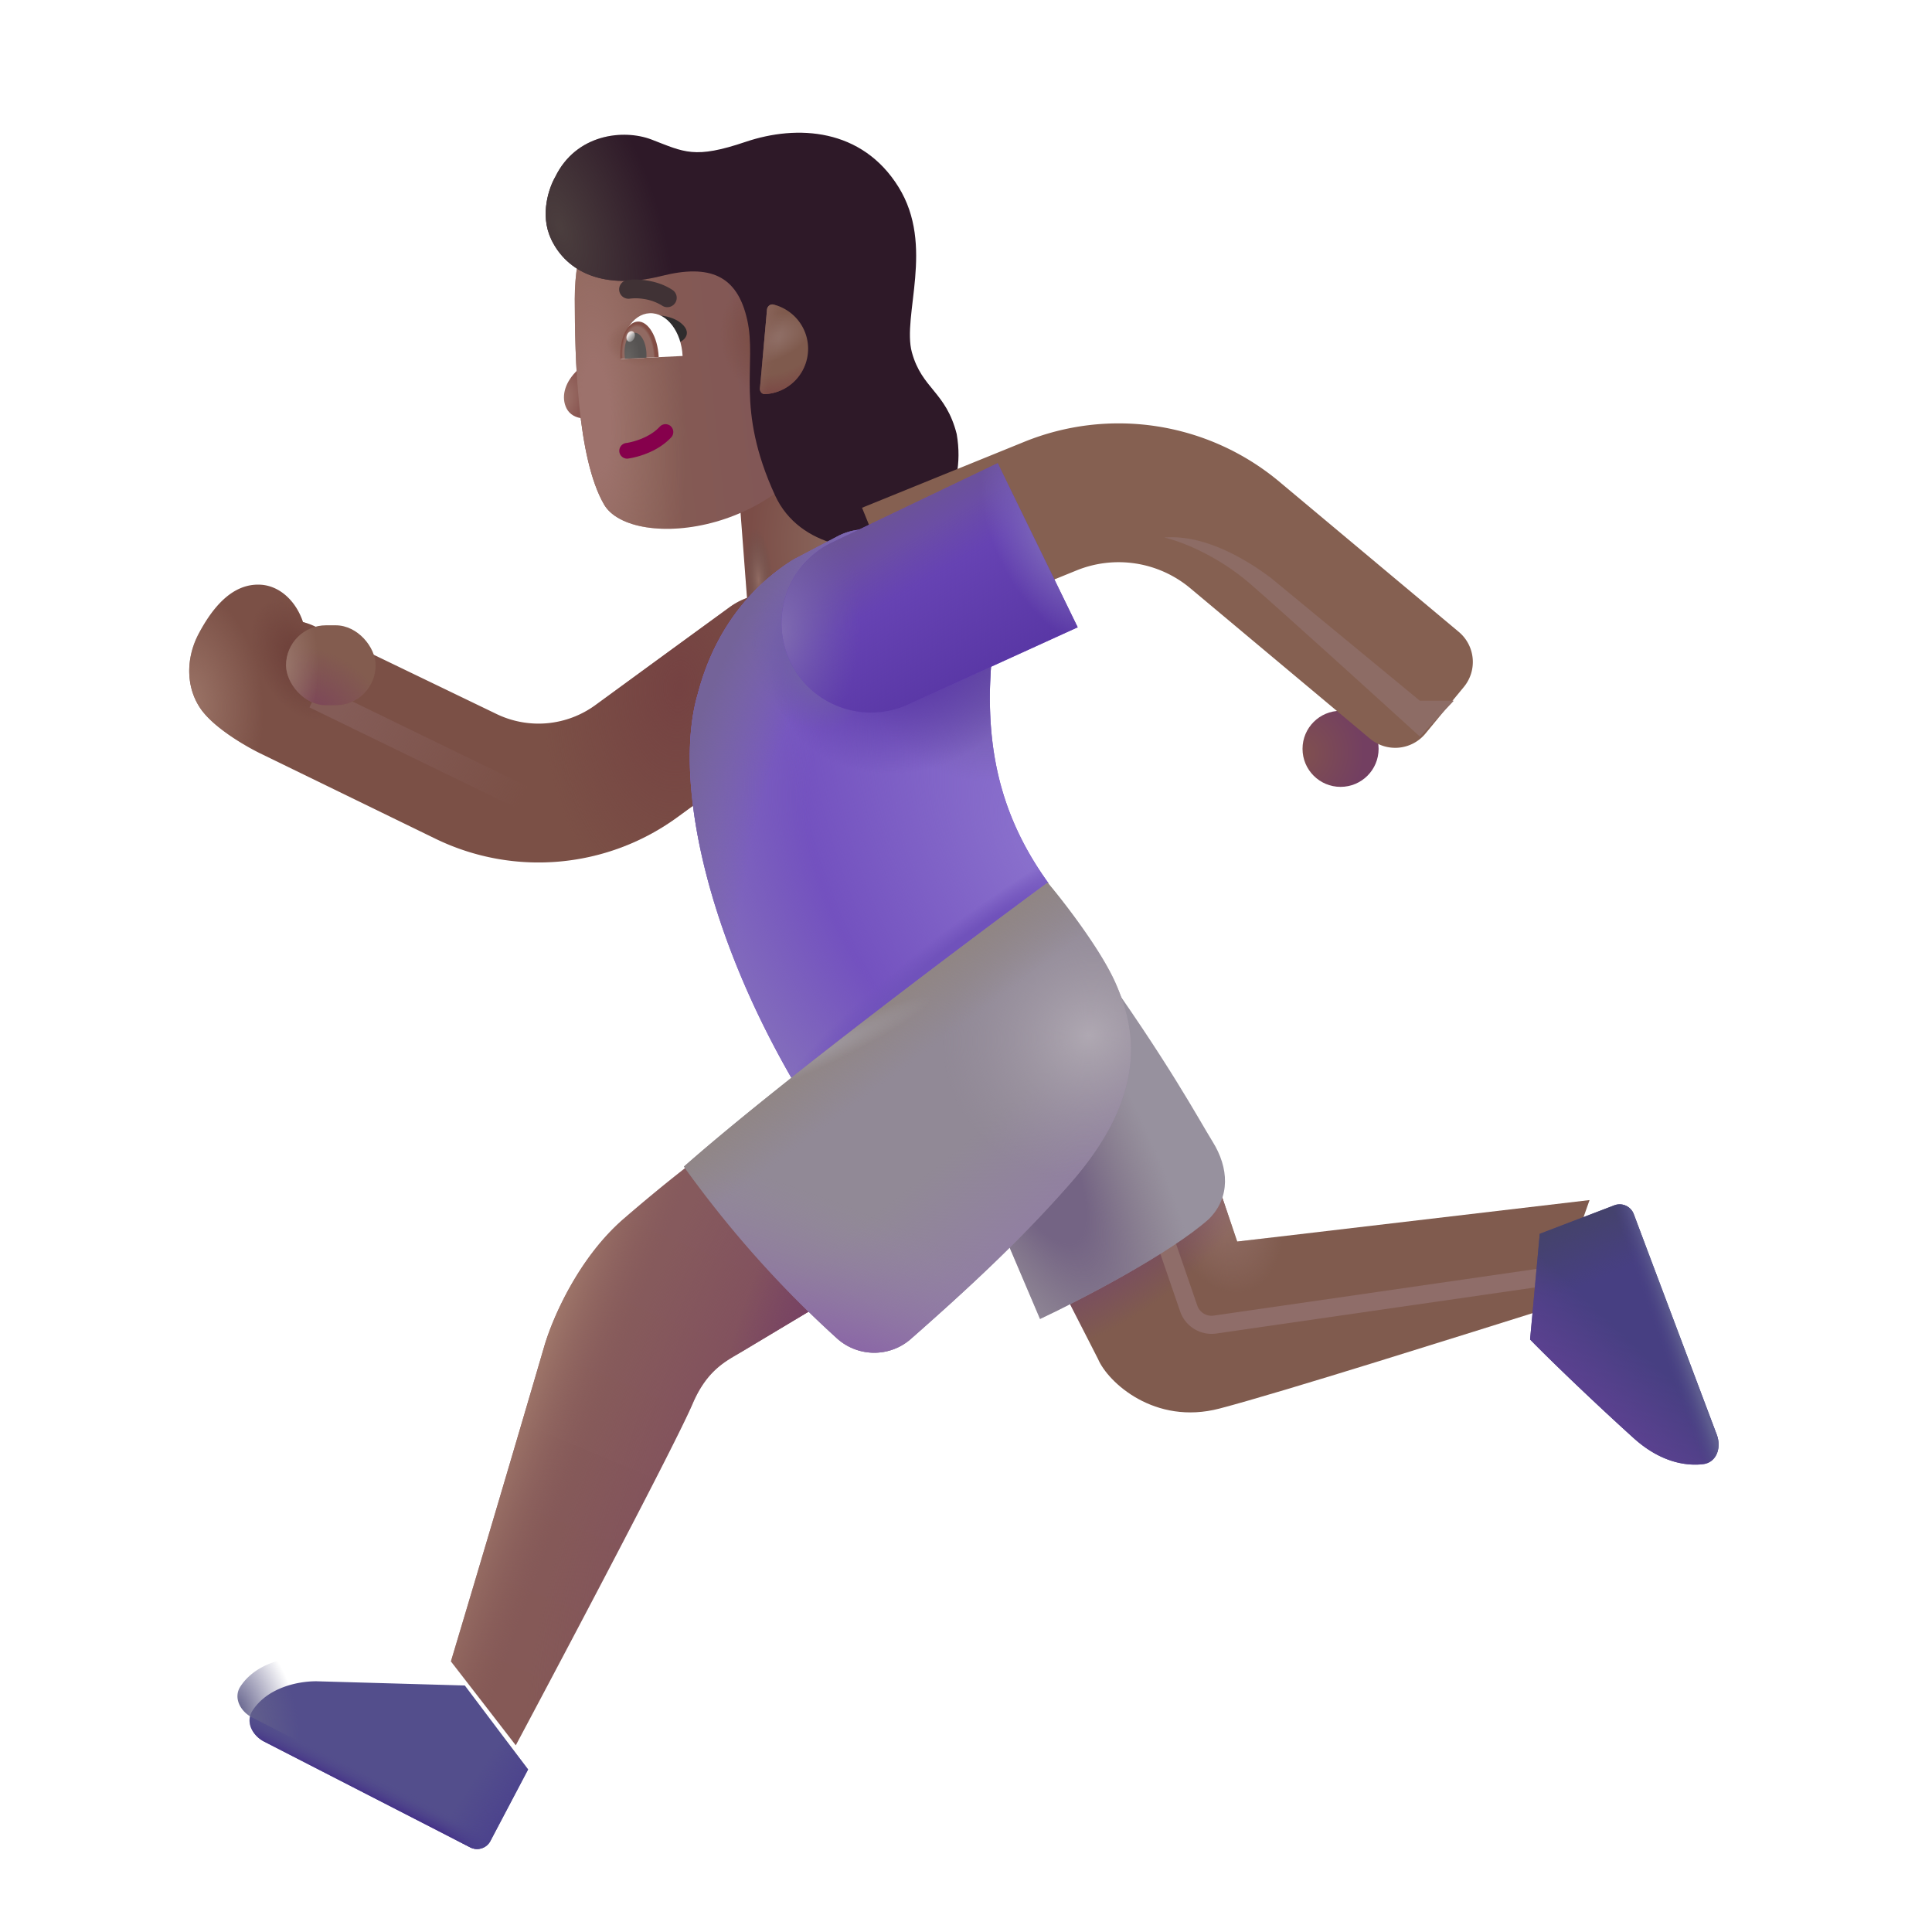<svg xmlns="http://www.w3.org/2000/svg" fill="none" viewBox="0 0 32 32"><path fill="url(#svg-9af136ef-ec66-486e-ba7b-5cd9dfca341d-a)" d="M12.169 7.217h1.946v3.44h-1.946z" transform="rotate(-4.337 12.169 7.217)"/><path fill="url(#svg-e2ef6467-6ea1-418a-8588-6804aea48539-b)" d="M12.169 7.217h1.946v3.44h-1.946z" transform="rotate(-4.337 12.169 7.217)"/><path fill="url(#svg-b2b07f53-ae85-4aff-97f5-79342b64f0fe-c)" d="M12.169 7.217h1.946v3.44h-1.946z" transform="rotate(-4.337 12.169 7.217)"/><path fill="url(#svg-e469f1fd-1c93-4b60-9d4d-6e6e3e3a70f8-d)" d="M9.537 6.158c.154-.16.227-.39.244-.486l.186-.009.056 1.164c-.215.152-.534.145-.639-.062-.09-.178-.04-.407.153-.607"/><g filter="url(#svg-1372b295-23b0-48ed-9488-83e1c419cee5-e)"><path fill="url(#svg-1bd7cafc-51de-4c6d-8aa9-0ed3234a8e34-f)" d="M9.72 5.15c0-.83.25-1.243.37-1.366l3.86-.187.223 3.269c-.79 2.238-3.52 2.464-3.968 1.69-.447-.773-.484-2.445-.485-3.406"/><path fill="url(#svg-3e46fabc-91aa-4ac0-a6ee-df16bcbe07cf-g)" d="M9.72 5.15c0-.83.25-1.243.37-1.366l3.86-.187.223 3.269c-.79 2.238-3.52 2.464-3.968 1.69-.447-.773-.484-2.445-.485-3.406"/><path fill="url(#svg-a3131ed2-c5bd-4563-b6e4-bc6d93170aee-h)" d="M9.72 5.15c0-.83.25-1.243.37-1.366l3.86-.187.223 3.269c-.79 2.238-3.52 2.464-3.968 1.69-.447-.773-.484-2.445-.485-3.406"/><path fill="url(#svg-f9e23606-3cfa-4b23-a08b-a644cf0c9d80-i)" d="M9.72 5.15c0-.83.25-1.243.37-1.366l3.86-.187.223 3.269c-.79 2.238-3.52 2.464-3.968 1.69-.447-.773-.484-2.445-.485-3.406"/></g><g filter="url(#svg-8d6c7a12-3d91-4817-86ec-645b2596be85-j)"><path fill="#2E1928" d="M9.53 3.763c-.2-.416-.026-.874.066-1.032.346-.713 1.131-.797 1.595-.62.544.209.71.326 1.56.038.854-.288 1.925-.227 2.531.748s.055 2.132.222 2.74c.167.607.563.648.742 1.352.169.98-.41 1.652-.944 1.824-.535.171-1.657.08-2.064-.807-.667-1.452-.296-2.173-.462-2.91-.165-.737-.62-.926-1.42-.725-.942.236-1.563-.055-1.827-.608"/><path fill="url(#svg-573e33ba-2cac-408c-9c6a-4254429c9a33-k)" d="M9.53 3.763c-.2-.416-.026-.874.066-1.032.346-.713 1.131-.797 1.595-.62.544.209.71.326 1.56.038.854-.288 1.925-.227 2.531.748s.055 2.132.222 2.74c.167.607.563.648.742 1.352.169.98-.41 1.652-.944 1.824-.535.171-1.657.08-2.064-.807-.667-1.452-.296-2.173-.462-2.91-.165-.737-.62-.926-1.42-.725-.942.236-1.563-.055-1.827-.608"/></g><path fill="url(#svg-7b7713f1-d51a-4d40-9a46-5510c0ae0745-l)" d="M12.673 6.528c-.052.003-.09-.043-.086-.095l.117-1.304c.005-.055.054-.097.108-.084a.753.753 0 0 1-.139 1.483"/><path fill="url(#svg-8cb14b35-0453-4b7a-a82a-546479a677a0-m)" d="M12.673 6.528c-.052.003-.09-.043-.086-.095l.117-1.304c.005-.055.054-.097.108-.084a.753.753 0 0 1-.139 1.483"/><path fill="url(#svg-713ed9c9-2cf9-4a66-9478-08dcf58399a8-n)" d="M12.673 6.528c-.052.003-.09-.043-.086-.095l.117-1.304c.005-.055.054-.097.108-.084a.753.753 0 0 1-.139 1.483"/><path fill="#2F2C2D" d="M11.297 5.367c-.142-.13-.368-.15-.464-.143l.336.467c.152-.016.306-.163.128-.324"/><path fill="#86004C" fill-rule="evenodd" d="M11.11 7.06a.13.13 0 0 1 .008.183c-.235.254-.588.333-.7.35a.13.13 0 1 1-.04-.256c.097-.015.377-.082.55-.27a.13.13 0 0 1 .183-.007" clip-rule="evenodd"/><g filter="url(#svg-89d45fc7-f150-4480-b288-956c69d9d0c2-o)"><path fill="#403235" fill-rule="evenodd" d="M10.762 4.852a.8.8 0 0 0-.225-.006.155.155 0 0 1-.053-.306 1.1 1.1 0 0 1 .325.005c.133.02.29.065.43.158a.155.155 0 0 1-.172.259.8.8 0 0 0-.305-.11" clip-rule="evenodd"/></g><path fill="#fff" d="m10.284 5.946 1.022-.05c-.02-.405-.264-.722-.547-.708-.282.013-.495.353-.475.758"/><path fill="url(#svg-9578bff7-d8df-43e6-a502-fbf7e7cefd09-p)" d="M10.91 5.915V5.91c-.017-.331-.172-.593-.347-.584-.175.008-.303.283-.287.614v.004z"/><path fill="url(#svg-10d0c61f-5926-4454-bd79-cb2f183c6b53-q)" d="M10.707 5.924a1 1 0 0 0 0-.075c-.009-.191-.098-.342-.198-.337-.1.004-.173.163-.164.355a1 1 0 0 0 .008.074z"/><ellipse cx="10.446" cy="5.573" fill="url(#svg-2152000f-e013-4f14-963c-af55decb3c8c-r)" rx=".066" ry=".091" transform="rotate(21.837 10.446 5.573)"/><g filter="url(#svg-e87573db-0cab-40d9-b4cb-b8cd623a8a8c-s)"><path fill="#7B5046" d="M3.761 12.19c-.285-.364-.293-.872-.07-1.294.223-.421.547-.832 1.016-.812.328.014.598.276.711.619q.105.028.206.076l3 1.447a1.6 1.6 0 0 0 1.639-.148l2.223-1.622a1.15 1.15 0 1 1 1.356 1.858l-2.224 1.622a3.9 3.9 0 0 1-3.993.362l-2.918-1.421c-.246-.121-.72-.4-.946-.688"/><path fill="url(#svg-b7cc8e68-74cb-43e1-bc12-fbd8f785e55f-t)" d="M3.761 12.19c-.285-.364-.293-.872-.07-1.294.223-.421.547-.832 1.016-.812.328.014.598.276.711.619q.105.028.206.076l3 1.447a1.6 1.6 0 0 0 1.639-.148l2.223-1.622a1.15 1.15 0 1 1 1.356 1.858l-2.224 1.622a3.9 3.9 0 0 1-3.993.362l-2.918-1.421c-.246-.121-.72-.4-.946-.688"/><path fill="url(#svg-317ec6a3-126e-4bcf-abec-da9edde2e3c6-u)" d="M3.761 12.19c-.285-.364-.293-.872-.07-1.294.223-.421.547-.832 1.016-.812.328.014.598.276.711.619q.105.028.206.076l3 1.447a1.6 1.6 0 0 0 1.639-.148l2.223-1.622a1.15 1.15 0 1 1 1.356 1.858l-2.224 1.622a3.9 3.9 0 0 1-3.993.362l-2.918-1.421c-.246-.121-.72-.4-.946-.688"/><path fill="url(#svg-630a350b-9609-4e28-9ebc-acaa86571459-v)" d="M3.761 12.19c-.285-.364-.293-.872-.07-1.294.223-.421.547-.832 1.016-.812.328.014.598.276.711.619q.105.028.206.076l3 1.447a1.6 1.6 0 0 0 1.639-.148l2.223-1.622a1.15 1.15 0 1 1 1.356 1.858l-2.224 1.622a3.9 3.9 0 0 1-3.993.362l-2.918-1.421c-.246-.121-.72-.4-.946-.688"/></g><path fill="#7351BF" d="m13.136 9.271.74-.39a1 1 0 0 1 .585-.106l2.003 1.774c-.23 1.789.13 3.008.9 4.077l-4.254 3.23c-1.516-2.635-1.93-5.073-1.555-6.354.317-1.229 1.05-1.899 1.581-2.23"/><path fill="url(#svg-f1e364e6-0236-4c1e-8ee7-606f852a7f48-w)" d="m13.136 9.271.74-.39a1 1 0 0 1 .585-.106l2.003 1.774c-.23 1.789.13 3.008.9 4.077l-4.254 3.23c-1.516-2.635-1.93-5.073-1.555-6.354.317-1.229 1.05-1.899 1.581-2.23"/><path fill="url(#svg-36327a7a-6f2b-469f-9cb0-77f1e8667047-x)" d="m13.136 9.271.74-.39a1 1 0 0 1 .585-.106l2.003 1.774c-.23 1.789.13 3.008.9 4.077l-4.254 3.23c-1.516-2.635-1.93-5.073-1.555-6.354.317-1.229 1.05-1.899 1.581-2.23"/><path fill="url(#svg-7f875dd7-7e7f-49e4-bc81-ef9f02df635d-y)" d="m13.136 9.271.74-.39a1 1 0 0 1 .585-.106l2.003 1.774c-.23 1.789.13 3.008.9 4.077l-4.254 3.23c-1.516-2.635-1.93-5.073-1.555-6.354.317-1.229 1.05-1.899 1.581-2.23"/><path fill="url(#svg-0d7636b4-8e5d-4caa-87d4-36910d73d536-z)" d="m13.136 9.271.74-.39a1 1 0 0 1 .585-.106l2.003 1.774c-.23 1.789.13 3.008.9 4.077l-4.254 3.23c-1.516-2.635-1.93-5.073-1.555-6.354.317-1.229 1.05-1.899 1.581-2.23"/><path fill="url(#svg-db733110-f46e-4320-b2a8-a8303577aa65-A)" d="m13.136 9.271.74-.39a1 1 0 0 1 .585-.106l2.003 1.774c-.23 1.789.13 3.008.9 4.077l-4.254 3.23c-1.516-2.635-1.93-5.073-1.555-6.354.317-1.229 1.05-1.899 1.581-2.23"/><path fill="url(#svg-9474bfaf-2ce2-4f84-af52-77059a28c4ba-B)" d="m13.136 9.271.74-.39a1 1 0 0 1 .585-.106l2.003 1.774c-.23 1.789.13 3.008.9 4.077l-4.254 3.23c-1.516-2.635-1.93-5.073-1.555-6.354.317-1.229 1.05-1.899 1.581-2.23"/><path fill="url(#svg-25dd00be-acab-486a-bed9-2bba3b34955f-C)" d="m13.136 9.271.74-.39a1 1 0 0 1 .585-.106l2.003 1.774c-.23 1.789.13 3.008.9 4.077l-4.254 3.23c-1.516-2.635-1.93-5.073-1.555-6.354.317-1.229 1.05-1.899 1.581-2.23"/><g filter="url(#svg-47c1cb4b-3e85-48af-ba1d-96578a6db756-D)"><path stroke="url(#svg-1f3a8af6-ad57-423b-8739-64bc7db32c6c-E)" stroke-width=".4" d="m5.213 11.537 3.485 1.695"/></g><circle cx="22.204" cy="12.403" r=".63" fill="url(#svg-499707f9-2a98-41e5-8869-c17e86a7fd9e-F)"/><g filter="url(#svg-d95a103e-2f2c-4620-930e-5787b12b2425-G)"><path fill="#856051" fill-rule="evenodd" d="M19.704 10.534a1.85 1.85 0 0 0-1.873-.286l-2.687 1.093-.866-2.131 2.687-1.092a4.15 4.15 0 0 1 4.2.64l2.997 2.508a.65.65 0 0 1 .085.911l-.636.772a.65.65 0 0 1-.919.086z" clip-rule="evenodd"/></g><path fill="#6B47B8" d="m17.85 10.39-1.325-2.718-2.764 1.323a1.483 1.483 0 0 0 1.255 2.686z"/><path fill="url(#svg-e5c7a6ec-33f1-4648-9854-42a4aa0923f5-H)" d="m17.85 10.39-1.325-2.718-2.764 1.323a1.483 1.483 0 0 0 1.255 2.686z"/><path fill="url(#svg-b503bd67-b355-4841-8f9e-17d2ac23862d-I)" d="m17.85 10.39-1.325-2.718-2.764 1.323a1.483 1.483 0 0 0 1.255 2.686z"/><path fill="url(#svg-77ee11bf-3c0b-4193-9988-dfe1d18995d8-J)" d="m17.85 10.39-1.325-2.718-2.764 1.323a1.483 1.483 0 0 0 1.255 2.686z"/><path fill="url(#svg-a6a2a8fd-1d12-418a-a187-8e0b997593b8-K)" d="m17.85 10.39-1.325-2.718-2.764 1.323a1.483 1.483 0 0 0 1.255 2.686z"/><rect width="1.484" height="1.324" x="4.738" y="10.357" fill="#835C4F" rx=".662"/><rect width="1.484" height="1.324" x="4.738" y="10.357" fill="url(#svg-fcfd004b-6d9a-4550-bf15-bcbb58af3469-L)" rx=".662"/><rect width="1.484" height="1.324" x="4.738" y="10.357" fill="url(#svg-534078d0-94f4-4058-86a1-f3580e89b690-M)" rx=".662"/><path fill="url(#svg-95fa7e70-2f57-423f-9a5e-e16993d8f623-N)" d="M9.015 22.299a855 855 0 0 1-1.546 5.218l1.074 1.391c.86-1.614 2.641-4.986 2.93-5.66.242-.566.566-.711.808-.856l1.34-.804-1.973-2.473c-.12.094-.594.445-1.32 1.074-.734.637-1.169 1.618-1.313 2.11"/><path fill="url(#svg-abd1f9a2-77cc-4393-b01d-11d4f7f0a4e8-O)" d="M9.015 22.299a855 855 0 0 1-1.546 5.218l1.074 1.391c.86-1.614 2.641-4.986 2.93-5.66.242-.566.566-.711.808-.856l1.34-.804-1.973-2.473c-.12.094-.594.445-1.32 1.074-.734.637-1.169 1.618-1.313 2.11"/><path fill="url(#svg-a39ec202-e4e1-4acb-8456-9d4e02a0be0c-P)" d="M9.015 22.299a855 855 0 0 1-1.546 5.218l1.074 1.391c.86-1.614 2.641-4.986 2.93-5.66.242-.566.566-.711.808-.856l1.34-.804-1.973-2.473c-.12.094-.594.445-1.32 1.074-.734.637-1.169 1.618-1.313 2.11"/><path fill="url(#svg-dc126372-d0b9-4c9e-af47-bbc57662edc0-Q)" d="M9.015 22.299a855 855 0 0 1-1.546 5.218l1.074 1.391c.86-1.614 2.641-4.986 2.93-5.66.242-.566.566-.711.808-.856l1.34-.804-1.973-2.473c-.12.094-.594.445-1.32 1.074-.734.637-1.169 1.618-1.313 2.11"/><g filter="url(#svg-401bfd0c-df41-46e2-a40c-706ec279d0c1-R)"><path fill="#534E8C" d="m5.039 27.447 2.46.07 1.048 1.391-.624 1.184a.25.25 0 0 1-.335.106l-3.41-1.75c-.197-.1-.317-.328-.197-.513.247-.38.74-.488 1.058-.488"/><path fill="url(#svg-aeedc313-2644-47f2-82ee-0a8ca209fc31-S)" d="m5.039 27.447 2.46.07 1.048 1.391-.624 1.184a.25.25 0 0 1-.335.106l-3.41-1.75c-.197-.1-.317-.328-.197-.513.247-.38.74-.488 1.058-.488"/><path fill="url(#svg-26d68bd1-e6bb-4c62-9776-1ebe67981bef-T)" d="m5.039 27.447 2.46.07 1.048 1.391-.624 1.184a.25.25 0 0 1-.335.106l-3.41-1.75c-.197-.1-.317-.328-.197-.513.247-.38.74-.488 1.058-.488"/></g><path fill="url(#svg-000abd02-615d-428a-828c-dc306730fa01-U)" d="m5.039 27.447 2.46.07 1.048 1.391-.624 1.184a.25.25 0 0 1-.335.106l-3.41-1.75c-.197-.1-.317-.328-.197-.513.247-.38.74-.488 1.058-.488"/><g filter="url(#svg-e86fb912-4acf-4972-ba5e-47f42870ab86-V)"><path fill="#805B4E" d="m17.937 23.01-.652-1.278 2.613-1.683.344 1.015 5.836-.687-.625 1.773c-1.422.446-4.465 1.408-5.504 1.68-1.074.281-1.848-.434-2.012-.82"/><path fill="url(#svg-b5eba2c7-919f-4c0c-a0bd-07331e7eb7f5-W)" d="m17.937 23.01-.652-1.278 2.613-1.683.344 1.015 5.836-.687-.625 1.773c-1.422.446-4.465 1.408-5.504 1.68-1.074.281-1.848-.434-2.012-.82"/><path fill="url(#svg-08b55035-94a8-4179-bd6a-d96feb171ced-X)" d="m17.937 23.01-.652-1.278 2.613-1.683.344 1.015 5.836-.687-.625 1.773c-1.422.446-4.465 1.408-5.504 1.68-1.074.281-1.848-.434-2.012-.82"/></g><g filter="url(#svg-a2bd6b30-fab6-4301-b377-1c4a4a60a3eb-Y)"><path stroke="#8F6D69" stroke-width=".3" d="m19.297 20.533.392 1.14a.4.4 0 0 0 .435.266l5.761-.833"/></g><path fill="#473F82" d="m26.737 19.964-1.234.472-.16 1.75c.305.315 1.058 1.04 1.715 1.633.428.387.844.467 1.146.433.23-.026.312-.276.23-.492l-1.374-3.65a.25.25 0 0 0-.323-.146"/><path fill="url(#svg-b1ab9d9c-9c40-4615-99b1-281fab8a3778-Z)" d="m26.737 19.964-1.234.472-.16 1.75c.305.315 1.058 1.04 1.715 1.633.428.387.844.467 1.146.433.23-.026.312-.276.23-.492l-1.374-3.65a.25.25 0 0 0-.323-.146"/><path fill="url(#svg-8ddb1a86-051f-4779-a75b-10c0706ea8c4-aa)" d="m26.737 19.964-1.234.472-.16 1.75c.305.315 1.058 1.04 1.715 1.633.428.387.844.467 1.146.433.23-.026.312-.276.23-.492l-1.374-3.65a.25.25 0 0 0-.323-.146"/><path fill="url(#svg-a8ec8de1-4237-4910-853e-779e8c178eaf-ab)" d="m26.737 19.964-1.234.472-.16 1.75c.305.315 1.058 1.04 1.715 1.633.428.387.844.467 1.146.433.23-.026.312-.276.23-.492l-1.374-3.65a.25.25 0 0 0-.323-.146"/><g filter="url(#svg-3b334d7d-0d62-4a64-b1bf-df5f361548e0-ac)"><path fill="#97919E" d="m17.226 21.947-.914-2.148 1.793-3.844c1.258 1.754 1.738 2.664 1.98 3.055.269.432.298.922-.062 1.281-.637.569-2.13 1.341-2.797 1.656"/><path fill="url(#svg-06810f7a-e7fc-423f-906e-7baacb369894-ad)" d="m17.226 21.947-.914-2.148 1.793-3.844c1.258 1.754 1.738 2.664 1.98 3.055.269.432.298.922-.062 1.281-.637.569-2.13 1.341-2.797 1.656"/></g><path fill="#918996" d="M17.351 14.62s-4.125 3.03-6.023 4.702a17.7 17.7 0 0 0 2.544 2.854.92.92 0 0 0 1.23-.013c.92-.81 1.78-1.6 2.616-2.552 1.375-1.562 1.047-2.663.766-3.312-.244-.563-.857-1.354-1.133-1.68"/><path fill="url(#svg-98b447e0-5734-4dbe-8620-20654787ed4c-ae)" d="M17.351 14.62s-4.125 3.03-6.023 4.702a17.7 17.7 0 0 0 2.544 2.854.92.92 0 0 0 1.23-.013c.92-.81 1.78-1.6 2.616-2.552 1.375-1.562 1.047-2.663.766-3.312-.244-.563-.857-1.354-1.133-1.68"/><path fill="url(#svg-bacb0e14-e291-446a-b308-3e6fc15a0653-af)" d="M17.351 14.62s-4.125 3.03-6.023 4.702a17.7 17.7 0 0 0 2.544 2.854.92.92 0 0 0 1.23-.013c.92-.81 1.78-1.6 2.616-2.552 1.375-1.562 1.047-2.663.766-3.312-.244-.563-.857-1.354-1.133-1.68"/><path fill="url(#svg-1be4fc60-a976-4c64-9a45-6b173ad3c53a-ag)" d="M17.351 14.62s-4.125 3.03-6.023 4.702a17.7 17.7 0 0 0 2.544 2.854.92.92 0 0 0 1.23-.013c.92-.81 1.78-1.6 2.616-2.552 1.375-1.562 1.047-2.663.766-3.312-.244-.563-.857-1.354-1.133-1.68"/><path fill="url(#svg-cad1a549-537f-4133-939a-65605999edc5-ah)" d="M17.351 14.62s-4.125 3.03-6.023 4.702a17.7 17.7 0 0 0 2.544 2.854.92.92 0 0 0 1.23-.013c.92-.81 1.78-1.6 2.616-2.552 1.375-1.562 1.047-2.663.766-3.312-.244-.563-.857-1.354-1.133-1.68"/><path fill="url(#svg-56017b6d-c537-4f7b-80a0-4c6387637161-ai)" d="M17.351 14.62s-4.125 3.03-6.023 4.702a17.7 17.7 0 0 0 2.544 2.854.92.92 0 0 0 1.23-.013c.92-.81 1.78-1.6 2.616-2.552 1.375-1.562 1.047-2.663.766-3.312-.244-.563-.857-1.354-1.133-1.68"/><g filter="url(#svg-d8155d4d-c4d0-4ad9-8d74-5084af54f537-aj)"><path fill="#8D6C65" d="M20.705 9.668c-.563-.487-1.182-.713-1.422-.765.704-.059 1.422.41 1.766.668l2.468 2.035h.563l-.563.594c-.703-.641-2.25-2.044-2.812-2.532"/></g><defs><radialGradient id="svg-9af136ef-ec66-486e-ba7b-5cd9dfca341d-a" cx="0" cy="0" r="1" gradientTransform="matrix(-.052 -2.213 1.599 -.037 13.877 9.227)" gradientUnits="userSpaceOnUse"><stop offset=".116" stop-color="#8A675C"/><stop offset="1" stop-color="#7B4D47"/></radialGradient><radialGradient id="svg-e2ef6467-6ea1-418a-8588-6804aea48539-b" cx="0" cy="0" r="1" gradientTransform="rotate(128.9 5.286 7.23)scale(.854 1.156)" gradientUnits="userSpaceOnUse"><stop stop-color="#6D3D30"/><stop offset="1" stop-color="#6D3D30" stop-opacity="0"/></radialGradient><radialGradient id="svg-b2b07f53-ae85-4aff-97f5-79342b64f0fe-c" cx="0" cy="0" r="1" gradientTransform="matrix(.011 -.869 .24 .003 12.383 9.63)" gradientUnits="userSpaceOnUse"><stop stop-color="#916B63"/><stop offset="1" stop-color="#614E4A" stop-opacity="0"/><stop offset="1" stop-color="#916B63" stop-opacity="0"/></radialGradient><radialGradient id="svg-e469f1fd-1c93-4b60-9d4d-6e6e3e3a70f8-d" cx="0" cy="0" r="1" gradientTransform="rotate(25.64 -9.928 23.654)scale(.561 .792)" gradientUnits="userSpaceOnUse"><stop offset=".101" stop-color="#9E746B"/><stop offset=".684" stop-color="#8A5752"/></radialGradient><radialGradient id="svg-3e46fabc-91aa-4ac0-a6ee-df16bcbe07cf-g" cx="0" cy="0" r="1" gradientTransform="rotate(-179.549 6.515 2.834)scale(.875 1.067)" gradientUnits="userSpaceOnUse"><stop offset=".156" stop-color="#794B40"/><stop offset="1" stop-color="#794B40" stop-opacity="0"/></radialGradient><radialGradient id="svg-a3131ed2-c5bd-4563-b6e4-bc6d93170aee-h" cx="0" cy="0" r="1" gradientTransform="rotate(-92.773 8.413 -1.255)scale(5.372 1.456)" gradientUnits="userSpaceOnUse"><stop offset=".163" stop-color="#9D726C"/><stop offset="1" stop-color="#9A7468" stop-opacity="0"/></radialGradient><radialGradient id="svg-f9e23606-3cfa-4b23-a08b-a644cf0c9d80-i" cx="0" cy="0" r="1" gradientTransform="matrix(.02 .404 -.63 .031 10.873 5.866)" gradientUnits="userSpaceOnUse"><stop offset=".155" stop-color="#845A4E"/><stop offset="1" stop-color="#845A4E" stop-opacity="0"/></radialGradient><radialGradient id="svg-573e33ba-2cac-408c-9c6a-4254429c9a33-k" cx="0" cy="0" r="1" gradientTransform="matrix(1.566 -.523 1.122 3.356 9.667 3.56)" gradientUnits="userSpaceOnUse"><stop stop-color="#4B3E3E"/><stop offset="1" stop-color="#4B3E3E" stop-opacity="0"/></radialGradient><radialGradient id="svg-7b7713f1-d51a-4d40-9a46-5510c0ae0745-l" cx="0" cy="0" r="1" gradientTransform="matrix(.741 -.255 .124 .362 12.691 5.616)" gradientUnits="userSpaceOnUse"><stop offset=".17" stop-color="#917169"/><stop offset="1" stop-color="#7F5A4D"/></radialGradient><radialGradient id="svg-8cb14b35-0453-4b7a-a82a-546479a677a0-m" cx="0" cy="0" r="1" gradientTransform="matrix(.293 1.209 -1.26 .305 12.709 5.304)" gradientUnits="userSpaceOnUse"><stop offset=".716" stop-color="#7B4845" stop-opacity="0"/><stop offset="1" stop-color="#7B4845"/></radialGradient><radialGradient id="svg-9578bff7-d8df-43e6-a502-fbf7e7cefd09-p" cx="0" cy="0" r="1" gradientTransform="matrix(.282 -.014 .027 .549 10.57 5.909)" gradientUnits="userSpaceOnUse"><stop offset=".895" stop-color="#916A62"/><stop offset="1" stop-color="#824D44"/></radialGradient><radialGradient id="svg-10d0c61f-5926-4454-bd79-cb2f183c6b53-q" cx="0" cy="0" r="1" gradientTransform="matrix(.258 -.012 .027 .558 10.397 5.939)" gradientUnits="userSpaceOnUse"><stop stop-color="#666361"/><stop offset=".813" stop-color="#565352"/></radialGradient><radialGradient id="svg-b7cc8e68-74cb-43e1-bc12-fbd8f785e55f-t" cx="0" cy="0" r="1" gradientTransform="matrix(1.21 -.125 .201 1.944 3.535 12.028)" gradientUnits="userSpaceOnUse"><stop stop-color="#9B7467"/><stop offset="1" stop-color="#9B7467" stop-opacity="0"/></radialGradient><radialGradient id="svg-317ec6a3-126e-4bcf-abec-da9edde2e3c6-u" cx="0" cy="0" r="1" gradientTransform="matrix(-.281 3.656 -2.222 -.171 11.65 11.757)" gradientUnits="userSpaceOnUse"><stop stop-color="#754242"/><stop offset="1" stop-color="#754242" stop-opacity="0"/></radialGradient><radialGradient id="svg-630a350b-9609-4e28-9ebc-acaa86571459-v" cx="0" cy="0" r="1" gradientTransform="rotate(152.24 1.27 6.32)scale(.671 1.088)" gradientUnits="userSpaceOnUse"><stop offset=".258" stop-color="#70433C"/><stop offset="1" stop-color="#70433C" stop-opacity="0"/></radialGradient><radialGradient id="svg-f1e364e6-0236-4c1e-8ee7-606f852a7f48-w" cx="0" cy="0" r="1" gradientTransform="rotate(141.806 6.087 10.114)scale(5.408 7.078)" gradientUnits="userSpaceOnUse"><stop offset=".611" stop-color="#836DBC" stop-opacity="0"/><stop offset=".986" stop-color="#836DBC"/></radialGradient><radialGradient id="svg-36327a7a-6f2b-469f-9cb0-77f1e8667047-x" cx="0" cy="0" r="1" gradientTransform="rotate(-159.126 10.337 5.423)scale(7.104 10.71)" gradientUnits="userSpaceOnUse"><stop offset=".765" stop-color="#746399" stop-opacity="0"/><stop offset=".965" stop-color="#746399"/></radialGradient><radialGradient id="svg-7f875dd7-7e7f-49e4-bc81-ef9f02df635d-y" cx="0" cy="0" r="1" gradientTransform="matrix(-3.364 1.594 -2.898 -6.116 17.364 13.986)" gradientUnits="userSpaceOnUse"><stop offset=".109" stop-color="#896FCC"/><stop offset="1" stop-color="#896FCC" stop-opacity="0"/></radialGradient><radialGradient id="svg-0d7636b4-8e5d-4caa-87d4-36910d73d536-z" cx="0" cy="0" r="1" gradientTransform="rotate(121.109 5.115 10.028)scale(2.117 2.063)" gradientUnits="userSpaceOnUse"><stop stop-color="#68549D"/><stop offset="1" stop-color="#68549D" stop-opacity="0"/></radialGradient><radialGradient id="svg-db733110-f46e-4320-b2a8-a8303577aa65-A" cx="0" cy="0" r="1" gradientTransform="matrix(2.125 -1.094 .926 1.799 15.047 10.72)" gradientUnits="userSpaceOnUse"><stop offset=".279" stop-color="#5B39A7"/><stop offset="1" stop-color="#5B39A7" stop-opacity="0"/></radialGradient><radialGradient id="svg-9474bfaf-2ce2-4f84-af52-77059a28c4ba-B" cx="0" cy="0" r="1" gradientTransform="matrix(-.891 .328 -.44 -1.194 13.422 10.877)" gradientUnits="userSpaceOnUse"><stop offset=".274" stop-color="#715FA7"/><stop offset="1" stop-color="#715FA7" stop-opacity="0"/></radialGradient><radialGradient id="svg-25dd00be-acab-486a-bed9-2bba3b34955f-C" cx="0" cy="0" r="1" gradientTransform="matrix(-.266 -.344 2.585 -1.998 15.719 15.908)" gradientUnits="userSpaceOnUse"><stop offset=".403" stop-color="#7052BB"/><stop offset="1" stop-color="#7052BB" stop-opacity="0"/></radialGradient><radialGradient id="svg-499707f9-2a98-41e5-8869-c17e86a7fd9e-F" cx="0" cy="0" r="1" gradientTransform="rotate(24.692 -17.737 55.527)scale(1.122 1.178)" gradientUnits="userSpaceOnUse"><stop stop-color="#80504F"/><stop offset=".906" stop-color="#733F61"/></radialGradient><radialGradient id="svg-77ee11bf-3c0b-4193-9988-dfe1d18995d8-J" cx="0" cy="0" r="1" gradientTransform="matrix(1.332 .125 -.211 2.249 12.918 10.455)" gradientUnits="userSpaceOnUse"><stop stop-color="#806CB1"/><stop offset="1" stop-color="#6C57A8" stop-opacity="0"/></radialGradient><radialGradient id="svg-a6a2a8fd-1d12-418a-a187-8e0b997593b8-K" cx="0" cy="0" r="1" gradientTransform="matrix(-.875 .453 -.887 -1.713 17.485 8.924)" gradientUnits="userSpaceOnUse"><stop offset=".164" stop-color="#7D68BA"/><stop offset="1" stop-color="#7D68BA" stop-opacity="0"/></radialGradient><radialGradient id="svg-fcfd004b-6d9a-4550-bf15-bcbb58af3469-L" cx="0" cy="0" r="1" gradientTransform="matrix(.438 -.748 1.057 .618 5.276 11.682)" gradientUnits="userSpaceOnUse"><stop stop-color="#7D4858"/><stop offset="1" stop-color="#7D4858" stop-opacity="0"/></radialGradient><radialGradient id="svg-534078d0-94f4-4058-86a1-f3580e89b690-M" cx="0" cy="0" r="1" gradientTransform="matrix(.559 0 0 1.248 4.717 11.02)" gradientUnits="userSpaceOnUse"><stop stop-color="#98756A"/><stop offset="1" stop-color="#98756A" stop-opacity="0"/></radialGradient><radialGradient id="svg-a39ec202-e4e1-4acb-8456-9d4e02a0be0c-P" cx="0" cy="0" r="1" gradientTransform="matrix(-4.653 9.341 -2.719 -1.354 14.084 21.472)" gradientUnits="userSpaceOnUse"><stop offset=".183" stop-color="#804D5F"/><stop offset="1" stop-color="#804D5F" stop-opacity="0"/></radialGradient><radialGradient id="svg-dc126372-d0b9-4c9e-af47-bbc57662edc0-Q" cx="0" cy="0" r="1" gradientTransform="matrix(-1.827 4.826 -1.339 -.507 13.911 21.438)" gradientUnits="userSpaceOnUse"><stop stop-color="#733E65"/><stop offset="1" stop-color="#733E65" stop-opacity="0"/></radialGradient><radialGradient id="svg-000abd02-615d-428a-828c-dc306730fa01-U" cx="0" cy="0" r="1" gradientTransform="rotate(-18.357 89.533 1.978)scale(.943 1.565)" gradientUnits="userSpaceOnUse"><stop stop-color="#64628C"/><stop offset="1" stop-color="#64628C" stop-opacity="0"/></radialGradient><radialGradient id="svg-b5eba2c7-919f-4c0c-a0bd-07331e7eb7f5-W" cx="0" cy="0" r="1" gradientTransform="rotate(71.565 -4.111 23.94)scale(1.705 1.023)" gradientUnits="userSpaceOnUse"><stop stop-color="#96736C"/><stop offset="1" stop-color="#96736C" stop-opacity="0"/></radialGradient><radialGradient id="svg-08b55035-94a8-4179-bd6a-d96feb171ced-X" cx="0" cy="0" r="1" gradientTransform="matrix(.703 1.125 -2.573 1.608 17.87 21.163)" gradientUnits="userSpaceOnUse"><stop stop-color="#74446C"/><stop offset="1" stop-color="#74446C" stop-opacity="0"/></radialGradient><radialGradient id="svg-06810f7a-e7fc-423f-906e-7baacb369894-ad" cx="0" cy="0" r="1" gradientTransform="matrix(2.438 4.75 -1.701 .873 17.015 19.111)" gradientUnits="userSpaceOnUse"><stop offset=".329" stop-color="#746484"/><stop offset="1" stop-color="#827483" stop-opacity="0"/></radialGradient><radialGradient id="svg-98b447e0-5734-4dbe-8620-20654787ed4c-ae" cx="0" cy="0" r="1" gradientTransform="rotate(51.34 -11.068 23.148)scale(4.602 17.515)" gradientUnits="userSpaceOnUse"><stop offset=".554" stop-color="#917EA3" stop-opacity="0"/><stop offset="1" stop-color="#917EA3"/></radialGradient><radialGradient id="svg-bacb0e14-e291-446a-b308-3e6fc15a0653-af" cx="0" cy="0" r="1" gradientTransform="matrix(1.011 -2.181 7.255 3.364 14.536 22.81)" gradientUnits="userSpaceOnUse"><stop stop-color="#885FA7"/><stop offset="1" stop-color="#9583A6" stop-opacity="0"/></radialGradient><radialGradient id="svg-1be4fc60-a976-4c64-9a45-6b173ad3c53a-ag" cx="0" cy="0" r="1" gradientTransform="matrix(-2.054 1.36 -1.293 -1.954 18.044 17.152)" gradientUnits="userSpaceOnUse"><stop stop-color="#AFA8B2"/><stop offset="1" stop-color="#9B92A1" stop-opacity="0"/></radialGradient><radialGradient id="svg-56017b6d-c537-4f7b-80a0-4c6387637161-ai" cx="0" cy="0" r="1" gradientTransform="matrix(1.906 -.906 .114 .239 13.515 17.44)" gradientUnits="userSpaceOnUse"><stop offset=".207" stop-color="#9C959A"/><stop offset="1" stop-color="#9C959A" stop-opacity="0"/></radialGradient><linearGradient id="svg-1bd7cafc-51de-4c6d-8aa9-0ed3234a8e34-f" x1="12.724" x2="9.772" y1="6.498" y2="6.819" gradientUnits="userSpaceOnUse"><stop stop-color="#825756"/><stop offset="1" stop-color="#875D51"/></linearGradient><linearGradient id="svg-713ed9c9-2cf9-4a66-9478-08dcf58399a8-n" x1="12.588" x2="12.883" y1="5.658" y2="5.725" gradientUnits="userSpaceOnUse"><stop stop-color="#8A655B"/><stop offset="1" stop-color="#825C51" stop-opacity="0"/></linearGradient><linearGradient id="svg-2152000f-e013-4f14-963c-af55decb3c8c-r" x1="10.373" x2="10.565" y1="5.533" y2="5.596" gradientUnits="userSpaceOnUse"><stop stop-color="#fff"/><stop offset="1" stop-color="#fff" stop-opacity="0"/></linearGradient><linearGradient id="svg-1f3a8af6-ad57-423b-8739-64bc7db32c6c-E" x1="5.604" x2="8.541" y1="11.794" y2="13.419" gradientUnits="userSpaceOnUse"><stop stop-color="#845C57"/><stop offset="1" stop-color="#845C57" stop-opacity="0"/></linearGradient><linearGradient id="svg-e5c7a6ec-33f1-4648-9854-42a4aa0923f5-H" x1="15.125" x2="15.781" y1="8.236" y2="9.361" gradientUnits="userSpaceOnUse"><stop stop-color="#6B5396"/><stop offset="1" stop-color="#6B5396" stop-opacity="0"/></linearGradient><linearGradient id="svg-b503bd67-b355-4841-8f9e-17d2ac23862d-I" x1="16.515" x2="15.109" y1="11.33" y2="8.892" gradientUnits="userSpaceOnUse"><stop stop-color="#5836A4"/><stop offset="1" stop-color="#5836A4" stop-opacity="0"/></linearGradient><linearGradient id="svg-95fa7e70-2f57-423f-9a5e-e16993d8f623-N" x1="12.453" x2="9.078" y1="20.392" y2="28.517" gradientUnits="userSpaceOnUse"><stop stop-color="#865A5D"/><stop offset="1" stop-color="#855956"/></linearGradient><linearGradient id="svg-abd1f9a2-77cc-4393-b01d-11d4f7f0a4e8-O" x1="7.845" x2="9.12" y1="25.057" y2="25.54" gradientUnits="userSpaceOnUse"><stop stop-color="#A27A6C"/><stop offset="1" stop-color="#8B605A" stop-opacity="0"/></linearGradient><linearGradient id="svg-aeedc313-2644-47f2-82ee-0a8ca209fc31-S" x1="5.898" x2="6.054" y1="29.354" y2="29.041" gradientUnits="userSpaceOnUse"><stop stop-color="#443088"/><stop offset="1" stop-color="#534F8C" stop-opacity="0"/></linearGradient><linearGradient id="svg-26d68bd1-e6bb-4c62-9776-1ebe67981bef-T" x1="8.14" x2="7.484" y1="29.752" y2="29.314" gradientUnits="userSpaceOnUse"><stop stop-color="#4C438D"/><stop offset="1" stop-color="#4C438D" stop-opacity="0"/></linearGradient><linearGradient id="svg-b1ab9d9c-9c40-4615-99b1-281fab8a3778-Z" x1="26.14" x2="26.64" y1="19.947" y2="21.111" gradientUnits="userSpaceOnUse"><stop offset=".024" stop-color="#444367"/><stop offset="1" stop-color="#444367" stop-opacity="0"/></linearGradient><linearGradient id="svg-8ddb1a86-051f-4779-a75b-10c0706ea8c4-aa" x1="26.14" x2="26.904" y1="22.908" y2="22.103" gradientUnits="userSpaceOnUse"><stop stop-color="#5A418F"/><stop offset="1" stop-color="#5A418F" stop-opacity="0"/></linearGradient><linearGradient id="svg-a8ec8de1-4237-4910-853e-779e8c178eaf-ab" x1="27.922" x2="27.515" y1="22.189" y2="22.33" gradientUnits="userSpaceOnUse"><stop offset=".213" stop-color="#5E5D8F"/><stop offset="1" stop-color="#484083" stop-opacity="0"/></linearGradient><linearGradient id="svg-cad1a549-537f-4133-939a-65605999edc5-ah" x1="13.171" x2="13.859" y1="17.58" y2="18.512" gradientUnits="userSpaceOnUse"><stop stop-color="#908582"/><stop offset="1" stop-color="#908582" stop-opacity="0"/></linearGradient><filter id="svg-1372b295-23b0-48ed-9488-83e1c419cee5-e" width="4.653" height="5.563" x="9.52" y="3.397" color-interpolation-filters="sRGB" filterUnits="userSpaceOnUse"><feFlood flood-opacity="0" result="BackgroundImageFix"/><feBlend in="SourceGraphic" in2="BackgroundImageFix" result="shape"/><feColorMatrix in="SourceAlpha" result="hardAlpha" values="0 0 0 0 0 0 0 0 0 0 0 0 0 0 0 0 0 0 127 0"/><feOffset dx="-.2" dy="-.2"/><feGaussianBlur stdDeviation=".5"/><feComposite in2="hardAlpha" k2="-1" k3="1" operator="arithmetic"/><feColorMatrix values="0 0 0 0 0.467 0 0 0 0 0.278 0 0 0 0 0.373 0 0 0 1 0"/><feBlend in2="shape" result="effect1_innerShadow_4002_539"/></filter><filter id="svg-8d6c7a12-3d91-4817-86ec-645b2596be85-j" width="7.238" height="7.486" x="9.038" y="1.798" color-interpolation-filters="sRGB" filterUnits="userSpaceOnUse"><feFlood flood-opacity="0" result="BackgroundImageFix"/><feBlend in="SourceGraphic" in2="BackgroundImageFix" result="shape"/><feColorMatrix in="SourceAlpha" result="hardAlpha" values="0 0 0 0 0 0 0 0 0 0 0 0 0 0 0 0 0 0 127 0"/><feOffset dx="-.4" dy=".4"/><feGaussianBlur stdDeviation=".3"/><feComposite in2="hardAlpha" k2="-1" k3="1" operator="arithmetic"/><feColorMatrix values="0 0 0 0 0.247 0 0 0 0 0.192 0 0 0 0 0.208 0 0 0 1 0"/><feBlend in2="shape" result="effect1_innerShadow_4002_539"/><feColorMatrix in="SourceAlpha" result="hardAlpha" values="0 0 0 0 0 0 0 0 0 0 0 0 0 0 0 0 0 0 127 0"/><feOffset dy="-.2"/><feGaussianBlur stdDeviation=".25"/><feComposite in2="hardAlpha" k2="-1" k3="1" operator="arithmetic"/><feColorMatrix values="0 0 0 0 0.137 0 0 0 0 0.059 0 0 0 0 0.176 0 0 0 1 0"/><feBlend in2="effect1_innerShadow_4002_539" result="effect2_innerShadow_4002_539"/></filter><filter id="svg-89d45fc7-f150-4480-b288-956c69d9d0c2-o" width="1.053" height=".557" x="10.255" y="4.53" color-interpolation-filters="sRGB" filterUnits="userSpaceOnUse"><feFlood flood-opacity="0" result="BackgroundImageFix"/><feBlend in="SourceGraphic" in2="BackgroundImageFix" result="shape"/><feColorMatrix in="SourceAlpha" result="hardAlpha" values="0 0 0 0 0 0 0 0 0 0 0 0 0 0 0 0 0 0 127 0"/><feOffset dx="-.1" dy=".1"/><feGaussianBlur stdDeviation=".1"/><feComposite in2="hardAlpha" k2="-1" k3="1" operator="arithmetic"/><feColorMatrix values="0 0 0 0 0.22 0 0 0 0 0.169 0 0 0 0 0.18 0 0 0 1 0"/><feBlend in2="shape" result="effect1_innerShadow_4002_539"/></filter><filter id="svg-e87573db-0cab-40d9-b4cb-b8cd623a8a8c-s" width="10.979" height="5.402" x="3.335" y="9.483" color-interpolation-filters="sRGB" filterUnits="userSpaceOnUse"><feFlood flood-opacity="0" result="BackgroundImageFix"/><feBlend in="SourceGraphic" in2="BackgroundImageFix" result="shape"/><feColorMatrix in="SourceAlpha" result="hardAlpha" values="0 0 0 0 0 0 0 0 0 0 0 0 0 0 0 0 0 0 127 0"/><feOffset dx="-.2" dy=".2"/><feGaussianBlur stdDeviation=".25"/><feComposite in2="hardAlpha" k2="-1" k3="1" operator="arithmetic"/><feColorMatrix values="0 0 0 0 0.455 0 0 0 0 0.306 0 0 0 0 0.263 0 0 0 1 0"/><feBlend in2="shape" result="effect1_innerShadow_4002_539"/><feColorMatrix in="SourceAlpha" result="hardAlpha" values="0 0 0 0 0 0 0 0 0 0 0 0 0 0 0 0 0 0 127 0"/><feOffset dx="-.2" dy="-.6"/><feGaussianBlur stdDeviation=".5"/><feComposite in2="hardAlpha" k2="-1" k3="1" operator="arithmetic"/><feColorMatrix values="0 0 0 0 0.463 0 0 0 0 0.239 0 0 0 0 0.376 0 0 0 1 0"/><feBlend in2="effect1_innerShadow_4002_539" result="effect2_innerShadow_4002_539"/></filter><filter id="svg-47c1cb4b-3e85-48af-ba1d-96578a6db756-D" width="4.059" height="2.455" x="4.926" y="11.157" color-interpolation-filters="sRGB" filterUnits="userSpaceOnUse"><feFlood flood-opacity="0" result="BackgroundImageFix"/><feBlend in="SourceGraphic" in2="BackgroundImageFix" result="shape"/><feGaussianBlur result="effect1_foregroundBlur_4002_539" stdDeviation=".1"/></filter><filter id="svg-d95a103e-2f2c-4620-930e-5787b12b2425-G" width="10.118" height="6.174" x="14.278" y="7.012" color-interpolation-filters="sRGB" filterUnits="userSpaceOnUse"><feFlood flood-opacity="0" result="BackgroundImageFix"/><feBlend in="SourceGraphic" in2="BackgroundImageFix" result="shape"/><feColorMatrix in="SourceAlpha" result="hardAlpha" values="0 0 0 0 0 0 0 0 0 0 0 0 0 0 0 0 0 0 127 0"/><feOffset dy="-.8"/><feGaussianBlur stdDeviation=".7"/><feComposite in2="hardAlpha" k2="-1" k3="1" operator="arithmetic"/><feColorMatrix values="0 0 0 0 0.486 0 0 0 0 0.282 0 0 0 0 0.408 0 0 0 1 0"/><feBlend in2="shape" result="effect1_innerShadow_4002_539"/></filter><filter id="svg-401bfd0c-df41-46e2-a40c-706ec279d0c1-R" width="4.813" height="3.178" x="3.933" y="27.447" color-interpolation-filters="sRGB" filterUnits="userSpaceOnUse"><feFlood flood-opacity="0" result="BackgroundImageFix"/><feBlend in="SourceGraphic" in2="BackgroundImageFix" result="shape"/><feColorMatrix in="SourceAlpha" result="hardAlpha" values="0 0 0 0 0 0 0 0 0 0 0 0 0 0 0 0 0 0 127 0"/><feOffset dx=".2" dy=".4"/><feGaussianBlur stdDeviation=".2"/><feComposite in2="hardAlpha" k2="-1" k3="1" operator="arithmetic"/><feColorMatrix values="0 0 0 0 0.298 0 0 0 0 0.286 0 0 0 0 0.455 0 0 0 1 0"/><feBlend in2="shape" result="effect1_innerShadow_4002_539"/></filter><filter id="svg-e86fb912-4acf-4972-ba5e-47f42870ab86-V" width="9.043" height="4.345" x="17.285" y="19.549" color-interpolation-filters="sRGB" filterUnits="userSpaceOnUse"><feFlood flood-opacity="0" result="BackgroundImageFix"/><feBlend in="SourceGraphic" in2="BackgroundImageFix" result="shape"/><feColorMatrix in="SourceAlpha" result="hardAlpha" values="0 0 0 0 0 0 0 0 0 0 0 0 0 0 0 0 0 0 127 0"/><feOffset dx=".25" dy="-.5"/><feGaussianBlur stdDeviation=".5"/><feComposite in2="hardAlpha" k2="-1" k3="1" operator="arithmetic"/><feColorMatrix values="0 0 0 0 0.486 0 0 0 0 0.267 0 0 0 0 0.369 0 0 0 1 0"/><feBlend in2="shape" result="effect1_innerShadow_4002_539"/></filter><filter id="svg-a2bd6b30-fab6-4301-b377-1c4a4a60a3eb-Y" width="7.552" height="2.409" x="18.755" y="20.084" color-interpolation-filters="sRGB" filterUnits="userSpaceOnUse"><feFlood flood-opacity="0" result="BackgroundImageFix"/><feBlend in="SourceGraphic" in2="BackgroundImageFix" result="shape"/><feGaussianBlur result="effect1_foregroundBlur_4002_539" stdDeviation=".2"/></filter><filter id="svg-3b334d7d-0d62-4a64-b1bf-df5f361548e0-ac" width="3.978" height="6.092" x="16.312" y="15.855" color-interpolation-filters="sRGB" filterUnits="userSpaceOnUse"><feFlood flood-opacity="0" result="BackgroundImageFix"/><feBlend in="SourceGraphic" in2="BackgroundImageFix" result="shape"/><feColorMatrix in="SourceAlpha" result="hardAlpha" values="0 0 0 0 0 0 0 0 0 0 0 0 0 0 0 0 0 0 127 0"/><feOffset dy="-.1"/><feGaussianBlur stdDeviation=".25"/><feComposite in2="hardAlpha" k2="-1" k3="1" operator="arithmetic"/><feColorMatrix values="0 0 0 0 0.514 0 0 0 0 0.459 0 0 0 0 0.482 0 0 0 1 0"/><feBlend in2="shape" result="effect1_innerShadow_4002_539"/></filter><filter id="svg-d8155d4d-c4d0-4ad9-8d74-5084af54f537-aj" width="5.797" height="4.302" x="18.783" y="8.398" color-interpolation-filters="sRGB" filterUnits="userSpaceOnUse"><feFlood flood-opacity="0" result="BackgroundImageFix"/><feBlend in="SourceGraphic" in2="BackgroundImageFix" result="shape"/><feGaussianBlur result="effect1_foregroundBlur_4002_539" stdDeviation=".25"/></filter></defs></svg>